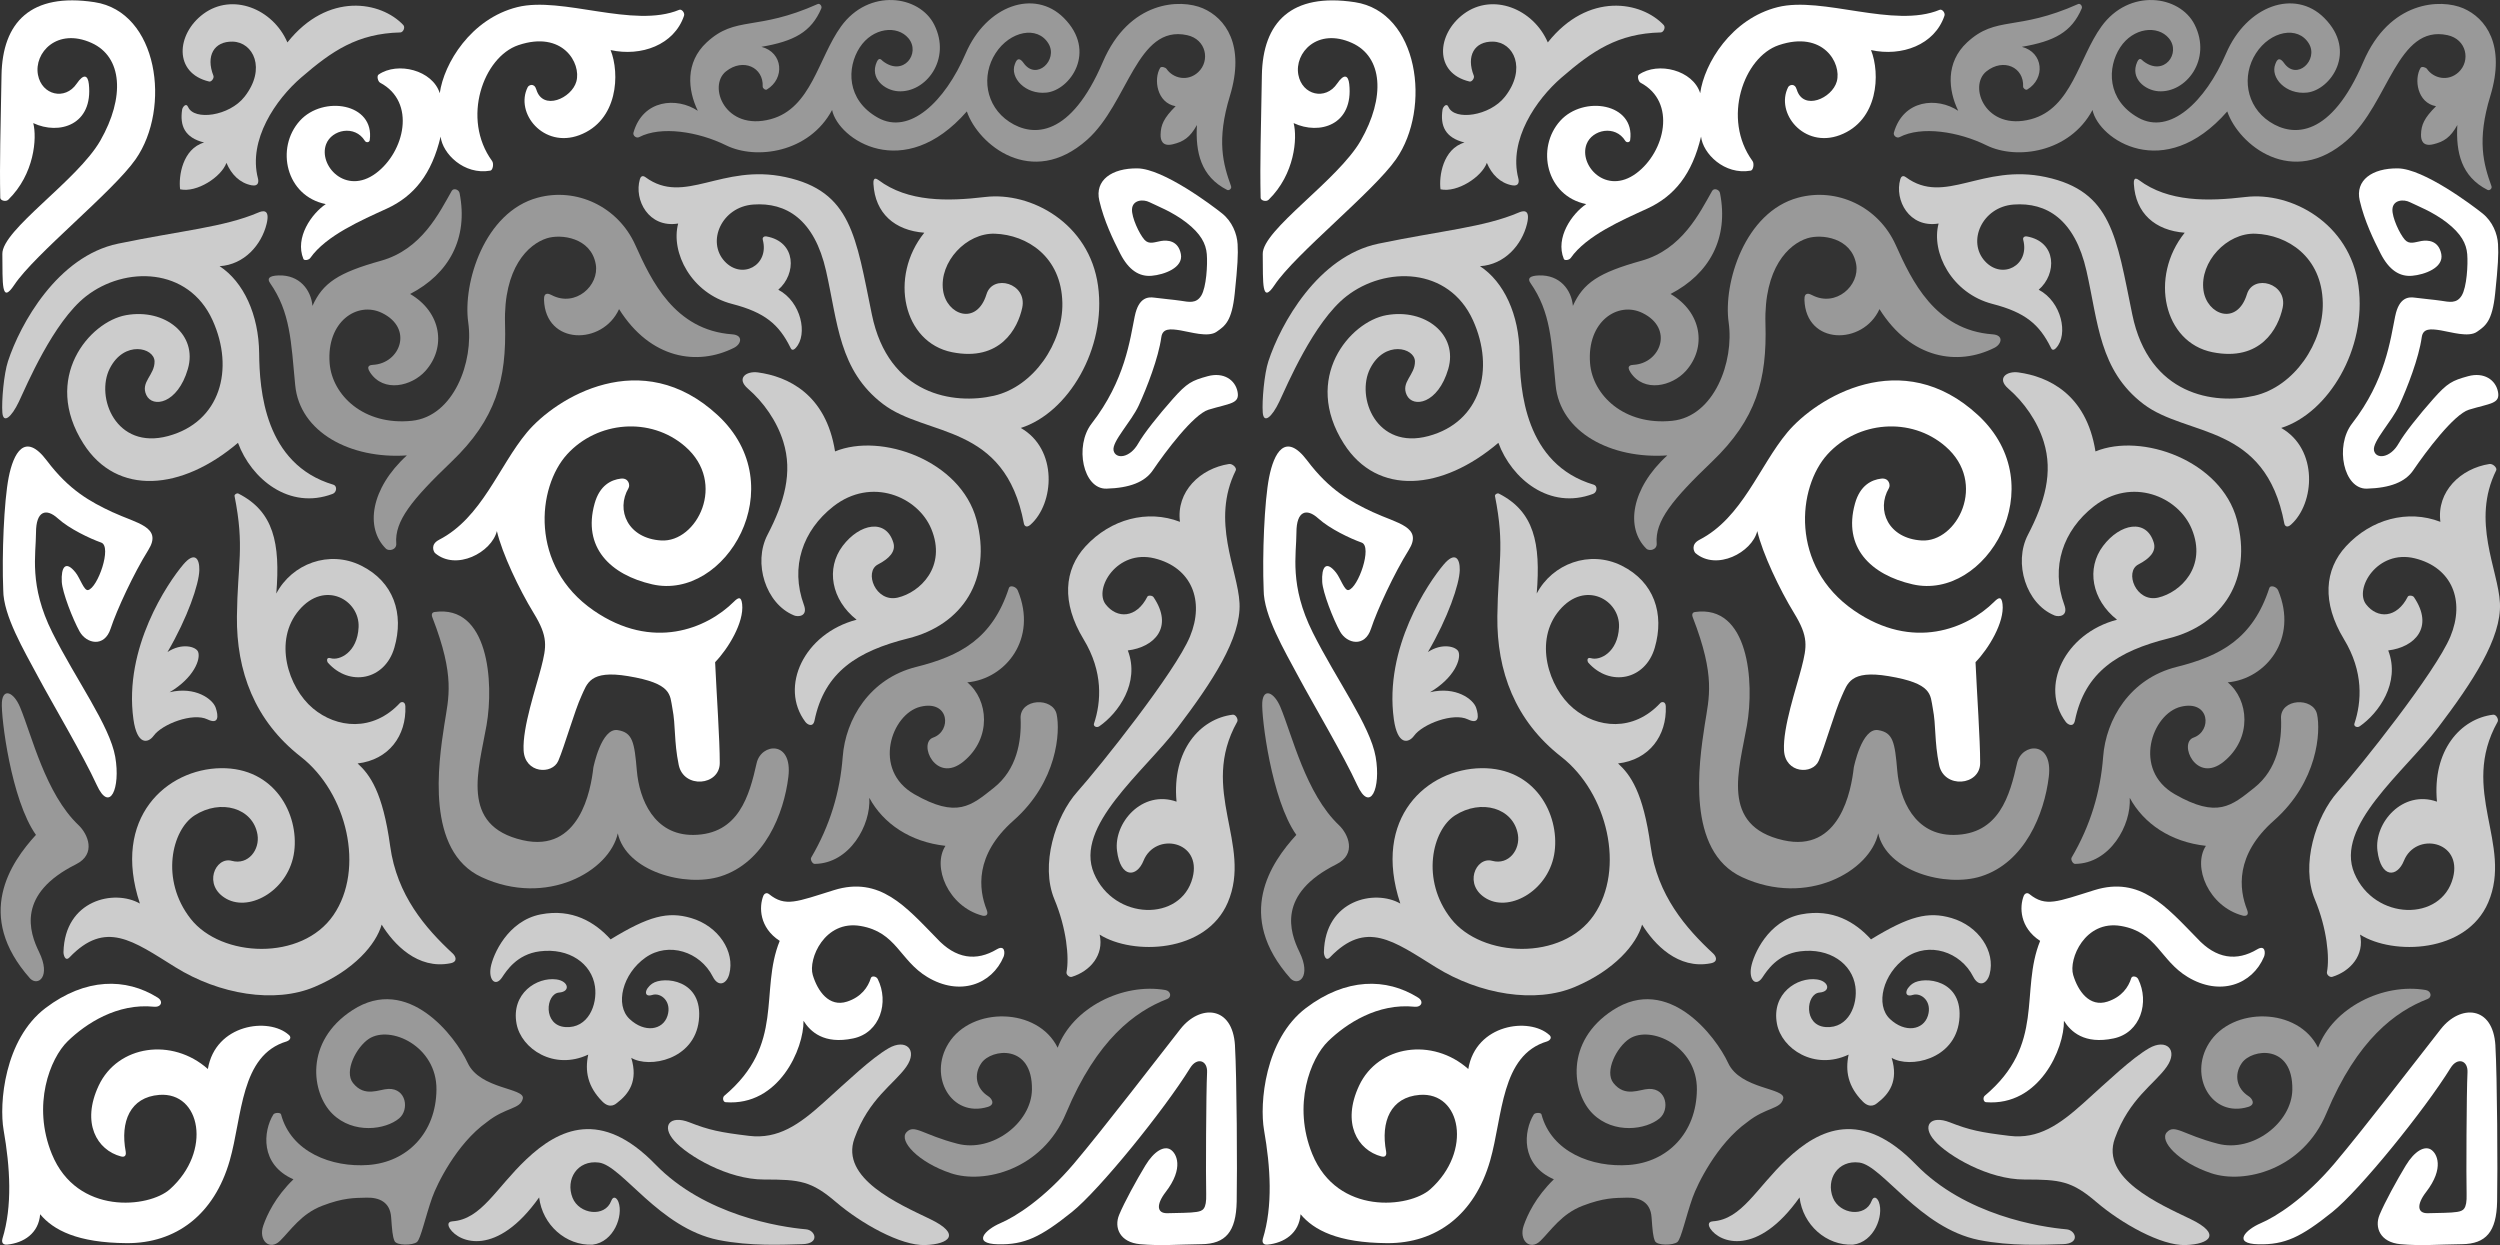 <?xml version="1.0" encoding="UTF-8"?> <svg xmlns="http://www.w3.org/2000/svg" id="Layer_2" viewBox="0 0 840.79 418.74"><rect x="0" y="0" width="840.79" height="418.74" fill="#333333" stroke="none"/> <defs> <style>.cls-1,.cls-2,.cls-3{fill:#fff;}.cls-2{opacity:.5;}.cls-3{opacity:.75;}</style> </defs> <g id="_图层_1"> <path class="cls-1" d="m147.66,181.54c14.4-7.39,20.1-24.8,29.57-36.13,9.71-11.61,38.54-29.56,64.19-5.73,25.66,23.83,2.57,62.46-22.04,56.85-14.17-3.23-23.52-12.47-19.4-27.2,1.72-6.16,5.62-7.98,8.81-8.36,2.65-.32,3.18,2.19,2.6,3.18-4.37,7.43-.2,16.97,11,17.62,11.94.7,22.22-19.3,8.03-31.62-11.68-10.14-29.52-8.48-39.66,2.61-10.14,11.08-12.76,37.6,8.86,52.54,19.86,13.72,38.12,6.1,47.2-2.94,1.61-1.61,2.49-1.72,2.78.83.69,6.13-4.7,14.98-9.09,19.51.45,10.12,1.58,26.24,1.56,33.92-.02,7.68-12.17,8.74-13.81.61-1.65-8.13-.95-12.97-2.13-19.07-.87-4.51,0-8.3-14.89-10.77-12.95-2.15-13.77,2.54-15.71,6.72-2.21,4.73-5.71,17.01-7.77,21.78-2.04,4.72-11.25,4.26-11.66-3.52-.42-7.78,4.14-20.95,5.91-27.88,1.82-7.13,2.37-10.31-2.53-18.31-4.9-8.01-10.6-20.04-12.37-27.58-1.76,7.17-13.68,13.5-20.81,7.4-.41-.4-1.73-2.86,1.37-4.46Z"></path> <path class="cls-3" d="m266.95,206.93c-9.38-3.87-13.78-17.56-8.82-27.08,5.65-10.85,8.53-20.91,5.31-31.28-2.18-7.03-6.7-13.37-11.92-17.88-3.98-3.45-.59-5.98,3.4-5.44,9.86,1.35,22.86,7.15,25.92,26.57,15.5-6.37,42.21,3.02,47.56,22.96,5.35,19.94-4.68,35.35-22.89,39.9-17.15,4.28-28.22,11.31-31.57,27.63-.51,2.48-2.41,1.38-3.09.47-8.82-11.76-.44-29.74,17.24-34.36-8.52-6.71-10.41-17.26-4.68-24.83,5.73-7.57,14.58-9.25,17.04-1.09.88,2.92-1.27,5.31-5.18,7.33-4.77,2.46-.81,12.89,6.66,11.15,7.47-1.74,16.55-10.41,11.27-23.12-4.5-10.86-20.15-17.58-32.97-7.52-10.21,8.01-14.58,20.29-9.85,33.14,1.38,3.76-1.83,4.13-3.43,3.47Z"></path> <path class="cls-2" d="m246.86,116.97c-12.24,6.16-28.08,3.85-38.66-13.01-5.54,12.23-24.76,12.19-25.24-3.14-.09-2.87,1.81-1.96,2.59-1.56,8.01,4.17,16.09-3.24,14.81-10.41-1.6-8.99-11.69-10.21-16.42-8.72-6.3,1.98-14.63,9.94-14.09,28.73.55,18.79-3.02,32.09-18.01,46.43-13.37,12.79-19.17,19.96-18.57,27.5.17,2.11-2.46,2.73-3.5,1.71-7.03-6.94-5.15-20.18,7.07-31.34-18.86,1.29-36.06-7.72-37.56-23.66-1.39-14.71-1.61-24.49-8.47-34.33-1.02-1.47-.38-2.43,2.88-2.54,7.01-.23,10.9,4.82,11.4,10.25,3.48-7.75,8.67-11.17,23.03-15.18,13.71-3.82,19.62-16.16,23.8-23.49.62-1.09,2.41-.47,2.64.72,3.01,15.22-3.56,27.17-16.63,33.94,10.54,6.15,12.27,17.98,5.1,25.93-4.52,5.02-14.02,7.43-18.6.39-1.5-2.3.28-2.45,1.04-2.49,9.1-.5,13.67-12.26,3-17.45-8.25-4.02-18.71,2.83-17.61,16.9.84,10.7,11.42,21.06,27.66,19.37,14.11-1.47,20.84-19.9,18.96-33.08-1.89-13.18,5.4-37.12,23.36-41.96,12.95-3.5,26.98,2.89,32.84,15.95,5.33,11.87,13.18,28.63,32.59,30.01,3.75.27,3.1,3.27.59,4.53Z"></path> <path class="cls-3" d="m267.65,116.97c4.09-4.43,1.85-15.45-5.9-19.53,6.13-5.28,6.17-16.15-4.05-17.94-.47-.08-1.42.17-1.16,1.16,2.26,8.6-7.05,13.52-12.85,7.21-6.1-6.62-.99-18.3,9.64-19.08,11.04-.81,20.55,4.93,24.49,22.33,3.94,17.4,4.32,33.44,19.13,44.75,14.66,11.19,41.06,6.2,47.41,40.24.1.56.76,1.64,2.22.35,8.07-7.18,9.23-25.42-3.28-32.53,15.93-5.04,28.88-26.69,25.99-47.78-2.88-21.1-22.59-31.72-37.93-29.9-12.68,1.5-25.99,1.75-35.94-5.71-1.72-1.29-1.71.53-1.67,1.31.56,9.91,7.15,15.65,17.1,16.42-11.98,14.92-7.04,36.91,9.33,40.18,16.25,3.25,22.14-8.04,23.61-14.94,1.76-8.27-9.89-11.47-12.01-4.56-3.29,10.71-13.46,7.03-14.62-1.32-1.32-9.53,7.85-19.38,17.48-19.03,10.7.39,22.35,7.65,22.65,23.31.25,13.32-9.54,28.1-23.02,31.19-13.4,3.07-35.46-.08-41.05-27.34-5.39-26.24-6.87-41.43-29.08-46.21-21.53-4.63-33.92,9.71-47.07.04-1.22-.89-1.71.12-1.88.73-2,6.91,2.95,16.47,12.89,14.86-2.6,9.74,4.43,23.51,18.14,27.04,11.04,2.85,15.77,6.9,19.63,14.73.18.37.62,1.32,1.81.03Z"></path> <path class="cls-1" d="m381.65,106.27c-1.62,7.89-3.23,21.63-14.52,36.18-5.87,7.58-2.84,22.11,4.98,21.89,7.82-.22,12.91-2.21,15.61-6.18,4.23-6.23,13.66-18.82,18.72-20.37,7.15-2.18,10.55-1.95,9.78-5.99-.77-4.05-4.71-6.74-10.05-5.28-5.34,1.46-6.96,2.26-11.75,7.67-4.79,5.41-9.68,11.53-11.59,14.91-2.87,5.1-7.7,5.39-8.32,2.4s5.95-9.65,8.49-15.18c2.72-5.94,6.6-15.9,7.57-22.9.42-3.04,2.96-2.87,6.38-2.32,3.42.55,9.39,2.47,12.21.48,2.82-1.98,5.12-3.45,6.1-12.86.98-9.41,1.17-13.1.97-16.61-.2-3.51-1.84-7.63-5.23-10.34-3.39-2.72-19.79-15.03-28.44-15.14-8.66-.11-14.44,3.98-12.84,10.84,1.6,6.87,4.64,13.14,7.02,17.8,2.86,5.6,6.44,7.85,10.59,7.48,4.16-.36,10.7-2.69,9.82-7.3-.89-4.61-4.54-4.75-6.68-4.4-2.14.36-4.03,1.3-5.57-.42-1.79-2.01-4.31-7.51-4.19-10.21.14-3.18,3.71-3.53,5.92-2.4,2.21,1.12,7.64,3.15,12.39,6.84,4.82,3.75,6.56,7.07,6.85,10.62.29,3.56-.15,11.13-1.86,13.93-1.71,2.8-4.21,2.14-6.89,1.74-2.5-.38-6.21-.67-8.93-1.05-2.07-.29-5.24-.1-6.53,6.18Z"></path> <path class="cls-2" d="m414.04,62.67c-2.71-7.51-4.96-15.47-.41-30.39,5.23-17.12-1.51-26.22-9.07-29.48-7.56-3.26-24.8-2.68-33.67,18.08-10.75,25.15-23.37,25.41-31.44,20.09-8.07-5.32-9.47-15.54-4.64-23.04,4.83-7.5,14.12-9.42,17.82-3.25,3.28,5.48-4.05,12.59-8.36,6.54-1.92-2.7-2.66-.4-2.95.36-1.77,4.51,3.53,10.33,10.67,9.56,7.94-.86,17.06-13.84,5.79-25.11-9.86-9.86-26.05-4.25-33.02,11.97-6.97,16.22-18.9,27.55-29.53,21.58-10.63-5.97-10.46-16.91-6.09-23.62,4.37-6.71,12.63-7.59,16.39-3.09,4.19,5-1.65,13.07-8.61,7.69-.45-.35-1.21-1.56-2.04.27-2.47,5.52,2.61,9.54,7.13,9.86,9.32.65,18.06-10.73,12.18-22.4-5.01-9.95-22-12.3-31.33.6-7.68,10.63-9.97,27.5-23.64,31.19-15.36,4.15-21.29-11.11-15.05-16.08,5.74-4.57,12.66-1.38,12.34,5.12-.03.57.88,1.29,1.39.99,6.12-3.68,5.51-12.46-1.82-14.36,10.9-1.88,16.72-4.9,20.14-12.9.33-.78-.51-1.8-1.2-1.49-20.77,9.27-27.49,3.77-37.34,12.89-7.29,6.76-6.38,16-2.99,23.02-7.07-4.7-18.47-3.83-21.64,7.33-.29,1.01.96,2.01,1.9,1.52,7.35-3.84,19.85-1.88,29.26,2.76,10.08,4.97,27.96,2.49,35.64-11.89,2.03,9.88,24.09,24.77,45.32.48,3.76,11.1,21.83,26.09,40.45,9.54,13.82-12.29,16.7-38.86,33.62-35.19,6.49,1.41,7.81,8.64,3.74,12.45-3.53,3.29-8.46,2.1-10.65-1.1-.35-.51-1.78-.96-2.15-.34-2.25,3.76-1.14,11.77,5.21,12.89-4.04,4.01-4.98,6.32-5.06,9.52-.05,2.03.67,4.09,4.07,3.29,3.57-.85,5.82-2.26,8.15-6.49-.54,9.18,1.35,17.38,10.16,21.83.66.33,1.59-.47,1.33-1.18Z"></path> <path class="cls-1" d="m230.04,5.33c-3.33,9.8-14.41,13.78-24.69,11.51,3.16,7.87,2.55,23.72-10.49,28.61-12.09,4.53-21.77-7.44-17.38-16.14.35-.69,2.18-1.57,2.9.81,2.18,7.24,11.87,2.98,13.46-2.71,1.72-6.18-4.62-17.25-19.5-12.23-11.81,3.99-19.21,24.74-8.84,38.97.63.86.28,3.09-.6,3.24-8.89,1.55-16.09-5.76-16.71-11.45-2.98,12.58-8.9,20-18.12,24.23-8.42,3.86-20.42,9.04-25.71,16.59-.5.72-2.06.97-2.32.33-2.96-7.19,2.79-15.27,7.53-18.45-13.43-2.68-17.01-18.88-8.71-28.04,7.78-8.59,25.21-5.93,23.49,6.53-.11.83-1.22.92-1.64.24-3.36-5.47-11.15-3.79-13.02,1.1-2.72,7.13,6.56,17.37,16.75,9.79,9.61-7.15,13.63-23.96,1.4-30.44-.74-.39-1.21-2.26-.52-2.74,6.43-4.43,18.17-1.48,20.58,6.27,1.37-9.99,10.45-25.06,26.1-28.96,15.05-3.74,39.09,7.31,54.44.91.82-.34,1.95,1.01,1.61,2.01Z"></path> <path class="cls-3" d="m413.33,156.05c-9.66,1.5-17.81,9.24-16.49,19.45-10.96-4.24-23.28-.92-31.71,8.18-7.31,7.89-8.18,19-.73,31.27,6.69,11.02,5.96,21.1,3.52,28.44-.28.83.87,1.51,1.81.86,6.26-4.32,13.76-14.58,9.57-25.5,8.97-1.1,15.47-7.82,8.65-17.92-.4-.59-1.81-.69-2.06-.18-3.7,7.34-10.21,7.53-14.03,2.61-4.09-5.26,3.8-18.56,16.37-15.49,12.57,3.07,16.95,14.32,11.98,26.3-4.97,11.98-30.4,43.84-37.85,52.17-7.45,8.33-12.57,24.7-7.74,36.24,4.07,9.74,5.02,19.58,4.07,24.44-.18.9.97,1.86,1.78,1.61,6.17-1.89,10.9-7.36,9.35-14.21,11.11,7.01,35.8,6.28,43.11-10.81,8.36-19.56-9.76-37.7,3.15-60.75.47-.84-.49-2.52-1.48-2.4-10.95,1.32-20.52,11.97-18.91,29.25-11.54-4.09-21.19,7.16-20.02,16.51,1.17,9.35,6.63,9.02,8.91,3.36,3.95-9.79,19.73-6.72,16.51,5.7-3.86,14.93-26.45,14.47-33.17-1.46-6.72-15.93,16.81-34.05,28.2-49.1,11.4-15.05,21.34-29.96,20.75-41.79-.56-11.27-9.73-27.58-1.26-44.64.42-.85-1.12-2.32-2.27-2.14Z"></path> <path class="cls-3" d="m135.65,8.43c-7.48-7.98-25.39-11.29-38.99,5.84-4.87-11.34-18.55-16.8-28.27-9.59-9.11,6.76-10.1,19.89,1.94,22.74.8.19,1.75-1.17,1.45-1.94-2.64-6.69.2-11.61,6.44-11.48,6.95.14,11.45,9.07,4.01,18.55-5.13,6.53-16.92,8.09-18.96,3.45-.7-1.6-1.9.09-2.01.83-.84,5.5.88,9.48,7.38,11.1-7.26,2.12-8.65,11.4-8.06,15.74,5.64,1.21,13.87-4.16,15.58-8.9,1.63,3.88,4.47,6.79,8.46,7.55,2.48.47,2.38-1.38,2.13-2.32-3.36-12.98,6.03-26.57,14.48-33.87,10.41-9,18.97-14.87,33.42-15.22.93-.02,1.73-1.69.99-2.48Z"></path> <path class="cls-1" d="m2.78,67.17c8.8-8.59,9.7-20.77,8.4-25.77,8.71,4.1,20.22.65,18.7-13.16-.32-2.86-1.66-3.68-4.1-.09-3.88,5.7-11.72,3.87-13.01-2.98-1.4-7.44,6.43-15.96,18.02-10.73,10.4,4.69,11.29,18.27,2.96,32.84C26.08,60.7.59,77.32.79,85.44c.13,9.89-.42,17.05,4.02,10.37,6.88-10.35,33.2-31.33,40.83-42.28C57.62,36.33,53.22,3.99,31.8.73,10.38-2.53.8,7.45.51,25.34.2,44.49-.17,54.09.09,66.51c.02.95,1.88,1.45,2.69.66Z"></path> <path class="cls-3" d="m2.7,121.46c4.06-12.38,16.6-35.29,37.04-39.52,21.47-4.45,35.51-5.5,47.17-10.47,1.11-.47,4.08-1.56,2.75,3.85-1.72,7.01-7.47,13.69-15.81,14.2,8.06,5.25,13.19,16.34,13.31,29.3.11,12.27,1.79,37.32,24.98,44.2,1.29.38,1.17,2.54-.26,3.08-14.59,5.52-27.38-5.05-31.84-17.17-18.91,16.11-40.69,17.98-51.95.32-14.13-22.15,2.04-41.07,14.31-43.26,13.09-2.33,24.16,6.55,20.78,18.11-3.43,11.75-11.87,13.2-13.96,8.77-2.08-4.43,2.85-6.71,2.76-11.34-.1-4.62-10.21-7.18-15.07,2.41-4.86,9.59,2.03,27.45,19.63,22.71,17.6-4.74,22.39-22.53,14.96-38.93-8.13-17.96-29.53-18.29-42.59-8.06-11.01,8.62-20.07,30.18-22.56,35.44-2.49,5.26-5.28,7.54-5.56,3.6-.28-3.95.5-12.97,1.91-17.25Z"></path> <path class="cls-2" d="m343.24,241.62c-.28-6.77,10.86-7.24,12.12-1.42,1.26,5.82.31,22.67-14.48,35.74-13.2,11.66-11.76,23.2-9.03,30.08.81,2.04-.72,2.12-1.46,1.92-11.54-3.05-16.99-16.52-12.41-23.47-11.82-1.3-20.92-7.45-25.62-16.16.59,9.16-6.6,22.13-18.37,22.23-.77,0-1.56-1.45-1.17-2.12,6.31-10.74,9.71-22.04,10.6-33.89.94-12.59,8.97-26.29,24.72-30.23,14.85-3.71,25.64-9.53,31.18-26.57.33-1.02,2.4-.5,2.96.83,6.78,16.22-4.02,29.77-16.97,30.93,7.08,5.82,8.34,18.73-1.26,26.61-9.38,7.69-15.38-6.23-10.23-8.03,6.3-2.2,5.51-12.75-4.25-10.39-9.76,2.36-16.37,21.25-2.05,29.44,14.33,8.19,19.05,3.94,26.76-2.2,7.71-6.14,9.29-15.59,8.97-23.3Z"></path> <path class="cls-1" d="m37.9,172.27c8.06,3.77,16.87,4.89,11.98,12.71-4.89,7.83-10.61,20.12-12.69,26.48-2.08,6.36-8.1,5.07-10.42.92-2.32-4.16-5.8-13.15-5.99-16.68-.27-4.96,1.26-7.4,4.65-3.13,1.52,1.91,2.82,6.17,4.18,5.88,3.26-.7,8.13-14.65,4.43-15.97-3.78-1.34-10.68-4.59-14.59-8.13-3.91-3.55-7.34-2.57-7.34,4.77s-2.45,17.73,5.5,33.62c7.95,15.89,19.32,31.3,21.15,41.82,1.83,10.51-1.83,19.07-6.24,9.41-4.4-9.66-14.92-27.39-19.69-36.31-4.77-8.93-11.74-20.66-11.74-29.22-.49-11.86.24-29.83,1.83-37.9,1.59-8.07,5.38-15.53,12.84-5.62,7.46,9.9,14.55,13.82,22.13,17.36Z"></path> <path class="cls-3" d="m67.04,191.76c-.11,4.72-3.98,16.05-10.71,27.53,4.81-3.19,9.62-1.85,10.3-.06.92,2.39-1.34,8.69-9.59,13.58,8.71-2.08,14.53,2.35,15.5,5.2.97,2.85,1.08,5.79-2.79,3.92-4.88-2.36-15.22,1.57-18.07,5.51-1.84,2.55-5.58,3.34-6.81-5.57-3.32-24.04,11.6-45.91,16.75-51.99,3.83-4.52,5.51-2.09,5.42,1.88Z"></path> <path class="cls-3" d="m78.88,166.82c3.42,17.18,1,22.71.8,40.51-.2,18.34,5.94,35.05,21.48,47.17,15.59,12.15,21.62,37.75,10.98,53.27-10.64,15.52-37.72,14.35-48.02,1.23-10.3-13.12-6.32-29.86,1.31-34.76,8.82-5.67,19.65-2.51,21.16,6.41.86,5.1-3.09,10.38-8.64,8.86-5.55-1.52-9.89,8.29-1.78,12.79,8.12,4.49,21.16-3.22,22.78-15.94,1.6-12.5-6.54-28.25-24.66-28.01-18.12.24-36.86,16.55-27.24,45.53-8.6-4.91-25.28-1.26-25.7,16.32-.02.85.54,3.33,2.04,1.77,12.12-12.64,21.26-5.59,35.56,3.3,14.8,9.21,33.46,12.3,46.83,6.64,13.36-5.66,20.69-14.32,22.58-20.95,4.03,6.56,12.09,15.21,23.15,13,2.61-.52,1.69-2.41.78-3.26-9.16-8.48-18.82-19.59-21.07-36.14-2.48-18.2-6.85-24.08-10.95-27.8,10.53-1.24,16.43-9.34,16.06-19.22-.07-1.76-1.42-1.55-1.82-1.12-9.12,9.81-21.33,8.5-29.29,1.8-8.35-7.03-13.34-22.78-4.65-33.01,8.69-10.23,20.46-3.39,20.03,5.73-.4,8.55-6.5,11.3-9.37,10.43-1.66-.5-1.28,1.12-.95,1.5,7.24,8.17,19.16,5.9,22.34-5.02,3.34-11.43-.22-22.2-11.16-27.63-10.75-5.33-23.27-.64-28.54,9.4,1.39-17.01-.9-27.59-12.72-33.61-.53-.27-1.43.3-1.33.83Z"></path> <path class="cls-2" d="m26.41,277.51c-11.13-10.58-15.68-30.13-19.66-39.67-2.16-5.17-5.79-6.54-6.12-1.6-.32,4.94,3.1,32.78,11.46,44.54-8.48,9.26-20.84,27.09-1.94,48.33,2.65,2.64,7.07-.6,2.99-8.94-3.28-6.69-7.6-19.49,12.41-29.49,6.98-3.49,3.96-10.23.87-13.17Z"></path> <path class="cls-1" d="m97.14,348.06c-6.72-6.06-24.7-3.68-27.23,11.47-11.97-10.66-30.31-8.07-36.72,5.58-5.91,12.58-.59,21.7,7.53,23.83,1.63.43,1.7-.89,1.56-1.62-1.9-10.12,1.5-18.33,11.27-19.09,13.95-1.08,17.84,18.97,3.6,31.72-7.03,6.29-31.26,8.9-39.71-11.83-6.73-16.51-.61-32.16,5.32-37.93,6.07-5.91,16.64-12.88,29.06-11.61,2.32.24,3.28-1.77,1.17-3.09-10.65-6.66-24.21-6.68-37.67,3.52-13.88,10.52-15.66,32.2-14.1,41.08,2.17,12.4,3.01,25.49-.41,36.54-.2.66-.28,2.13,1.59,1.95,5.54-.54,10.61-3.76,11.1-10.21,4.45,5.33,12.53,9.61,29.11,9.72,16.58.11,29.45-9.62,34.65-27.76,4.28-14.93,3.54-35.49,19.2-40.1.49-.14,1.94-1.06.69-2.19Z"></path> <path class="cls-2" d="m145.42,207.65c7.74,20,5.44,26.89,4.01,36.13-2.01,13.03-6.34,42.49,12.57,51.23,21.86,10.11,43.03-2.05,45.77-14.75,2.86,12.76,22.65,18.23,34.56,14.48,14.75-4.65,21.31-21.04,22.81-33.47,1.5-12.43-9.15-11.34-10.66-4.65-2.45,10.89-6.01,24.04-21.31,24.18-13.23.12-18.17-12.02-18.99-21.59-.82-9.56-1.37-12.84-6.42-13.66-5.53-.9-8.2,12.57-8.2,12.57-.85,7.69-4.65,28.83-23.77,24.45-21.32-4.87-14.75-23.77-12.16-38.66,2.53-14.54.64-40.67-17.5-38.08-.44.06-1.26.42-.72,1.82Z"></path> <path class="cls-1" d="m337.53,321.76c-3.95,9.38-14.8,13.38-25.67,6.82-9.33-5.63-10.34-15.09-22.44-17.16-12.1-2.07-17.7,11.11-16.07,16.5,1.62,5.39,5.46,10.91,11.53,8.94,4.76-1.55,7.04-4.82,8-7.92.27-.85,1.83-.65,2.32.33,3.86,7.77.83,18.06-8.26,19.97-9.87,2.07-14.42-2.29-16.71-5.93.15,9.27-8.22,28.78-26.21,27.38-.87-.07-1.14-1.56-.42-2.17,20.58-17.31,11.71-35.06,18.63-52.08-6.9-4.49-7.01-11.42-5.49-15.22.18-.45.95-1.28,1.9-.51,5.49,4.42,9.27,2.57,21.83-1.34,15.48-4.81,24.21,5.64,34.45,16.08,6.53,7.16,13.48,7.89,20.31,3.83,2.79-1.66,2.79,1.31,2.3,2.47Z"></path> <path class="cls-2" d="m391.97,332.97c-14.43-2.51-31.27,6-36.26,19.4-6.65-13.62-28.91-13.94-36.68-1.52-6.96,11.13.88,25.15,13.18,21.42,2.68-.81,1.28-2.89.14-3.6-4.02-2.53-5.02-7.24-2.27-11.17,3.37-4.83,17.22-6.49,16.98,8.97-.17,11.08-13.3,21.23-25.07,18.18-11.77-3.04-14.5-6.73-17.14-3.84-2.64,2.88,3.92,10.09,14.98,13.78,11.05,3.68,30.72-1.11,38.69-20.18,10.37-24.85,23.28-34.27,34-38.42,1.62-.63,1.24-2.69-.55-3.01Z"></path> <path class="cls-1" d="m415.34,351.66c.62,10.46.79,42.29.58,52.46-.21,10.17-3.74,14.22-11.83,14.32-8.09.1-13.8.62-20.65,0-6.85-.62-8.82-5.6-7.06-9.86,1.76-4.25,5.81-11.62,8.82-16.6,3.01-4.98,6.33-6.64,8.41-5.4,2.08,1.25,4.69,6.19-1.59,14.34-3.27,4.25-2.93,7.2.6,7.1,3.53-.1,7.76-.08,9.82-.43,2.06-.35,3.37-.8,3.22-6.04-.15-5.23-.04-34.33.3-40.88.21-4.12-3.41-5.19-5.67-1.53-8.73,14.14-30.56,41.09-39.81,48.5-10.52,8.42-15.91,11.03-24.83,10.83-8.92-.2-4.28-4.93.78-7.09,5.06-2.16,14.68-8.18,24.7-19.98,9.44-11.12,29.08-36.67,35.86-45.32,6.48-8.26,17.55-8.03,18.36,5.57Z"></path> <path class="cls-3" d="m205.35,315.93c12.82-7.83,19.22-9.49,27.09-7.18,9.19,2.69,14.83,11.3,12.82,18.87-.92,3.44-3.72,4.43-5.53.85-4.27-8.45-14.93-11.85-22.64-6.42-7.71,5.43-10.38,15.92-5.35,20.66,5.03,4.74,11.19,3.78,12.74-1.06,1.55-4.84-2.24-7.95-5.12-7.03-2.88.92-2.76-1.9.03-3.84,3.62-2.52,17.27-1.52,15.63,12.5-1.54,13.15-16.67,16.09-22.72,12.49,2.38,7.84-.85,12.16-4.8,15.17-.31.24-2.29,2.17-4.91-.47-5.01-5.05-5.93-10.32-4.76-15.79-11.52,5.41-22.54-1.94-24.11-10.38-1.89-10.19,6.84-15.79,13.43-14.9,4.07.55,4.81,4.1.91,4.41-4.58.36-5.56,11.1,2.1,11.61,7.66.51,10.8-7.51,9.94-13.63-1.08-7.7-8.66-13.11-18.6-11.84-7.7.99-11.17,6.57-12.66,8.78-2.19,3.26-4.55.9-3.82-3.35.73-4.24,5.69-15.7,16.84-17.86,10.6-2.05,18.24,2.61,23.49,8.4Z"></path> <path class="cls-3" d="m304.79,358.79c4.03-5.73-.15-9.62-5.97-6.23-5.82,3.38-13.62,10.87-21.86,18.28-8.23,7.42-15.29,12.34-25.03,11.17-9.74-1.17-13.44-1.95-20.05-4.54-6.6-2.59-9.6,1.19-5.08,6.23,4.52,5.04,18.04,13.01,30.13,12.99,12.09-.01,15.91.47,24.26,7.61,8.35,7.14,21.79,14.73,29.98,14.43,8.19-.3,12.16-3.67,1.66-8.73-10.5-5.06-30.31-13.65-25.47-27.12,4.84-13.47,13.33-18.25,17.43-24.09Z"></path> <path class="cls-3" d="m269.89,418.43c5.98-.16,4.33-4.72,1.21-4.99-8.79-.76-34.04-4.7-50.66-21.81-18.26-18.81-32.45-12.12-43.42-1.74-10.3,9.75-15.11,20.19-24.87,20.86-2.04.14-1.25,1.84-.87,2.42,3.18,4.88,15.83,9.58,30.04-10.46,1.12,9.25,9,16.27,17.98,15.89,7.18-.89,10.38-9.76,8.71-14.31-.55-1.51-1.76-2.24-2.44-.42-2.11,5.67-10.79,4.56-13.02-1.05-2.44-6.14,1.6-12.78,8.88-11.83,7.78,1.02,20.27,22.01,40.17,26.03,10.82,2.18,21.8,1.58,28.28,1.41Z"></path> <path class="cls-2" d="m145.4,402.63c1.43-4.04,8.01-17.89,18.34-25.26,6.36-5.07,11.26-4.25,12.09-7.89.84-3.64-14.42-3.07-18.54-12-4.12-8.93-20.1-29.86-38.74-17.76-16.33,10.59-13.77,28-6.73,34.9,7.04,6.9,17.91,5.32,22.44,1.49,3.42-2.9,2.43-10.09-3.62-9.89-3.13.1-7.98,2.98-11.92-1.98-3.11-3.91,1.14-12.12,5.36-14.88,7.21-4.7,22.85,2.5,22.71,17.09-.14,14.59-9.87,24.38-22.86,25.35-12.39.92-26.06-4.34-29.42-17.04-.16-.62-2.14-.64-2.59.08-3.4,5.51-4.57,16.83,6.77,21.78-6.19,6.01-8.93,12.08-10.14,15.55-1.74,4.96,2.1,8.61,5.64,5.13,3.54-3.48,7.09-9.07,14.18-11.78,7.09-2.71,10.71-2.63,14.94-2.73,4.23-.1,7.86,1.49,8.23,6.54.33,4.44.46,6.45,1.14,8.04.68,1.59,6.15,1.51,7.56.33,1.26-1.06,2.82-8.49,5.15-15.07Z"></path> <path class="cls-1" d="m571.55,181.54c14.4-7.39,20.1-24.8,29.57-36.13,9.71-11.61,38.54-29.56,64.19-5.73,25.66,23.83,2.57,62.46-22.04,56.85-14.17-3.23-23.52-12.47-19.4-27.2,1.72-6.16,5.62-7.98,8.81-8.36,2.65-.32,3.18,2.19,2.6,3.18-4.37,7.43-.2,16.97,11,17.62,11.94.7,22.22-19.3,8.03-31.62-11.68-10.14-29.52-8.48-39.66,2.61-10.14,11.08-12.76,37.6,8.86,52.54,19.86,13.72,38.12,6.1,47.2-2.94,1.61-1.61,2.49-1.72,2.78.83.69,6.13-4.7,14.98-9.09,19.51.45,10.12,1.58,26.24,1.56,33.92-.02,7.68-12.17,8.74-13.81.61-1.65-8.13-.95-12.97-2.13-19.07-.87-4.51,0-8.3-14.89-10.77-12.95-2.15-13.77,2.54-15.71,6.72-2.21,4.73-5.71,17.01-7.77,21.78-2.04,4.72-11.25,4.26-11.66-3.52-.42-7.78,4.14-20.95,5.91-27.88,1.82-7.13,2.37-10.31-2.53-18.31-4.9-8.01-10.6-20.04-12.37-27.58-1.76,7.17-13.68,13.5-20.81,7.4-.41-.4-1.73-2.86,1.37-4.46Z"></path> <path class="cls-3" d="m690.85,206.93c-9.38-3.87-13.78-17.56-8.82-27.08,5.65-10.85,8.53-20.91,5.31-31.28-2.18-7.03-6.7-13.37-11.92-17.88-3.98-3.45-.59-5.98,3.4-5.44,9.86,1.35,22.86,7.15,25.92,26.57,15.5-6.37,42.21,3.02,47.56,22.96,5.35,19.94-4.68,35.35-22.89,39.9-17.15,4.28-28.22,11.31-31.57,27.63-.51,2.48-2.41,1.38-3.09.47-8.82-11.76-.44-29.74,17.24-34.36-8.52-6.71-10.41-17.26-4.68-24.83,5.73-7.57,14.58-9.25,17.04-1.09.88,2.92-1.27,5.31-5.18,7.33-4.77,2.46-.81,12.89,6.66,11.15,7.47-1.74,16.55-10.41,11.27-23.12-4.5-10.86-20.15-17.58-32.97-7.52-10.21,8.01-14.58,20.29-9.85,33.14,1.38,3.76-1.83,4.13-3.43,3.47Z"></path> <path class="cls-2" d="m670.76,116.97c-12.24,6.16-28.08,3.85-38.66-13.01-5.54,12.23-24.76,12.19-25.24-3.14-.09-2.87,1.81-1.96,2.59-1.56,8.01,4.17,16.09-3.24,14.81-10.41-1.6-8.99-11.69-10.21-16.42-8.72-6.3,1.98-14.63,9.94-14.09,28.73.55,18.79-3.02,32.09-18.01,46.43-13.37,12.79-19.17,19.96-18.57,27.5.17,2.11-2.46,2.73-3.5,1.71-7.03-6.94-5.15-20.18,7.07-31.34-18.86,1.29-36.06-7.72-37.56-23.66-1.39-14.71-1.61-24.49-8.47-34.33-1.02-1.47-.38-2.43,2.88-2.54,7.01-.23,10.9,4.82,11.4,10.25,3.48-7.75,8.67-11.17,23.03-15.18,13.71-3.82,19.62-16.16,23.8-23.49.62-1.09,2.41-.47,2.64.72,3.01,15.22-3.56,27.17-16.63,33.94,10.54,6.15,12.27,17.98,5.1,25.93-4.52,5.02-14.02,7.43-18.6.39-1.5-2.3.28-2.45,1.04-2.49,9.1-.5,13.67-12.26,3-17.45-8.25-4.02-18.71,2.83-17.61,16.9.84,10.7,11.42,21.06,27.66,19.37,14.11-1.47,20.84-19.9,18.96-33.08-1.89-13.18,5.4-37.12,23.36-41.96,12.95-3.5,26.98,2.89,32.84,15.95,5.33,11.87,13.18,28.63,32.59,30.01,3.75.27,3.1,3.27.59,4.53Z"></path> <path class="cls-3" d="m691.55,116.97c4.09-4.43,1.85-15.45-5.9-19.53,6.13-5.28,6.17-16.15-4.05-17.94-.47-.08-1.42.17-1.16,1.16,2.26,8.6-7.05,13.52-12.85,7.21-6.1-6.62-.99-18.3,9.64-19.08,11.04-.81,20.55,4.93,24.49,22.33,3.94,17.4,4.32,33.44,19.13,44.75,14.66,11.19,41.06,6.2,47.41,40.24.1.56.76,1.64,2.22.35,8.07-7.18,9.23-25.42-3.28-32.53,15.93-5.04,28.88-26.69,25.99-47.78-2.88-21.1-22.59-31.72-37.93-29.9-12.68,1.5-25.99,1.75-35.94-5.71-1.72-1.29-1.71.53-1.67,1.31.56,9.91,7.15,15.65,17.1,16.42-11.98,14.92-7.04,36.91,9.33,40.18,16.25,3.25,22.14-8.04,23.61-14.94,1.76-8.27-9.89-11.47-12.01-4.56-3.29,10.71-13.46,7.03-14.62-1.32-1.32-9.53,7.85-19.38,17.48-19.03,10.7.39,22.35,7.65,22.65,23.31.25,13.32-9.54,28.1-23.02,31.19-13.4,3.07-35.46-.08-41.05-27.34-5.39-26.24-6.87-41.43-29.08-46.21-21.53-4.63-33.92,9.71-47.07.04-1.22-.89-1.71.12-1.88.73-2,6.91,2.95,16.47,12.89,14.86-2.6,9.74,4.43,23.51,18.14,27.04,11.04,2.85,15.77,6.9,19.63,14.73.18.37.62,1.32,1.81.03Z"></path> <path class="cls-1" d="m805.55,106.27c-1.62,7.89-3.23,21.63-14.52,36.18-5.87,7.58-2.84,22.11,4.98,21.89,7.82-.22,12.91-2.21,15.61-6.18,4.23-6.23,13.66-18.82,18.72-20.37,7.15-2.18,10.55-1.95,9.78-5.99-.77-4.05-4.71-6.74-10.05-5.28-5.34,1.46-6.96,2.26-11.75,7.67-4.79,5.41-9.68,11.53-11.59,14.91-2.87,5.1-7.7,5.39-8.32,2.4s5.95-9.65,8.49-15.18c2.72-5.94,6.6-15.9,7.57-22.9.42-3.04,2.96-2.87,6.38-2.32,3.42.55,9.39,2.47,12.21.48,2.82-1.98,5.12-3.45,6.1-12.86.98-9.41,1.17-13.1.97-16.61-.2-3.51-1.84-7.63-5.23-10.34-3.39-2.72-19.79-15.03-28.44-15.14-8.66-.11-14.44,3.98-12.84,10.84,1.6,6.87,4.64,13.14,7.02,17.8,2.86,5.6,6.44,7.85,10.59,7.48,4.16-.36,10.7-2.69,9.82-7.3-.89-4.61-4.54-4.75-6.68-4.4-2.14.36-4.03,1.3-5.57-.42-1.79-2.01-4.31-7.51-4.19-10.21.14-3.18,3.71-3.53,5.92-2.4,2.21,1.12,7.64,3.15,12.39,6.84,4.82,3.75,6.56,7.07,6.85,10.62.29,3.56-.15,11.13-1.86,13.93-1.71,2.8-4.21,2.14-6.89,1.74-2.5-.38-6.21-.67-8.93-1.05-2.07-.29-5.24-.1-6.53,6.18Z"></path> <path class="cls-2" d="m837.94,62.67c-2.71-7.51-4.96-15.47-.41-30.39,5.23-17.12-1.51-26.22-9.07-29.48-7.56-3.26-24.8-2.68-33.67,18.08-10.75,25.15-23.37,25.41-31.44,20.09-8.07-5.32-9.47-15.54-4.64-23.04,4.83-7.5,14.12-9.42,17.82-3.25,3.28,5.48-4.05,12.59-8.36,6.54-1.92-2.7-2.66-.4-2.95.36-1.77,4.51,3.53,10.33,10.67,9.56,7.94-.86,17.06-13.84,5.79-25.11-9.86-9.86-26.05-4.25-33.02,11.97-6.97,16.22-18.9,27.55-29.53,21.58-10.63-5.97-10.46-16.91-6.09-23.62,4.37-6.71,12.63-7.59,16.39-3.09,4.19,5-1.65,13.07-8.61,7.69-.45-.35-1.21-1.56-2.04.27-2.47,5.52,2.61,9.54,7.13,9.86,9.32.65,18.06-10.73,12.18-22.4-5.01-9.95-22-12.3-31.33.6-7.68,10.63-9.97,27.5-23.64,31.19-15.36,4.15-21.29-11.11-15.05-16.08,5.74-4.57,12.66-1.38,12.34,5.12-.03.57.88,1.29,1.39.99,6.12-3.68,5.51-12.46-1.82-14.36,10.9-1.88,16.72-4.9,20.14-12.9.33-.78-.51-1.8-1.2-1.49-20.77,9.27-27.49,3.77-37.34,12.89-7.29,6.76-6.38,16-2.99,23.02-7.07-4.7-18.47-3.83-21.64,7.33-.29,1.01.96,2.01,1.9,1.52,7.35-3.84,19.85-1.88,29.26,2.76,10.08,4.97,27.96,2.49,35.64-11.89,2.03,9.88,24.09,24.77,45.32.48,3.76,11.1,21.83,26.09,40.45,9.54,13.82-12.29,16.7-38.86,33.62-35.19,6.49,1.41,7.81,8.64,3.74,12.45-3.53,3.29-8.46,2.1-10.65-1.1-.35-.51-1.78-.96-2.15-.34-2.25,3.76-1.14,11.77,5.21,12.89-4.04,4.01-4.98,6.32-5.06,9.52-.05,2.03.67,4.09,4.07,3.29,3.57-.85,5.82-2.26,8.15-6.49-.54,9.18,1.35,17.38,10.16,21.83.66.33,1.59-.47,1.33-1.18Z"></path> <path class="cls-1" d="m653.94,5.33c-3.33,9.8-14.41,13.78-24.69,11.51,3.16,7.87,2.55,23.72-10.49,28.61-12.09,4.53-21.77-7.44-17.38-16.14.35-.69,2.18-1.57,2.9.81,2.18,7.24,11.87,2.98,13.46-2.71,1.72-6.18-4.62-17.25-19.5-12.23-11.81,3.99-19.21,24.74-8.84,38.97.63.86.28,3.09-.6,3.24-8.89,1.55-16.09-5.76-16.71-11.45-2.98,12.58-8.9,20-18.12,24.23-8.42,3.86-20.42,9.04-25.71,16.59-.5.72-2.06.97-2.32.33-2.96-7.19,2.79-15.27,7.53-18.45-13.43-2.68-17.01-18.88-8.71-28.04,7.78-8.59,25.21-5.93,23.49,6.53-.11.83-1.22.92-1.64.24-3.36-5.47-11.15-3.79-13.02,1.1-2.72,7.13,6.56,17.37,16.75,9.79,9.61-7.15,13.63-23.96,1.4-30.44-.74-.39-1.21-2.26-.52-2.74,6.43-4.43,18.17-1.48,20.58,6.27,1.37-9.99,10.45-25.06,26.1-28.96,15.05-3.74,39.09,7.31,54.44.91.82-.34,1.95,1.01,1.61,2.01Z"></path> <path class="cls-3" d="m837.23,156.05c-9.66,1.5-17.81,9.24-16.49,19.45-10.96-4.24-23.28-.92-31.71,8.18-7.31,7.89-8.18,19-.73,31.27,6.69,11.02,5.96,21.1,3.52,28.44-.28.83.87,1.51,1.81.86,6.26-4.32,13.76-14.58,9.57-25.5,8.97-1.1,15.47-7.82,8.65-17.92-.4-.59-1.81-.69-2.06-.18-3.7,7.34-10.21,7.53-14.03,2.61-4.09-5.26,3.8-18.56,16.37-15.49,12.57,3.07,16.95,14.32,11.98,26.3-4.97,11.98-30.4,43.84-37.85,52.17-7.45,8.33-12.57,24.7-7.74,36.24,4.07,9.74,5.02,19.58,4.07,24.44-.18.9.97,1.86,1.78,1.61,6.17-1.89,10.9-7.36,9.35-14.21,11.11,7.01,35.8,6.28,43.11-10.81,8.36-19.56-9.76-37.7,3.15-60.75.47-.84-.49-2.52-1.48-2.4-10.95,1.32-20.52,11.97-18.91,29.25-11.54-4.09-21.19,7.16-20.02,16.51,1.17,9.35,6.63,9.02,8.91,3.36,3.95-9.79,19.73-6.72,16.51,5.7-3.86,14.93-26.45,14.47-33.17-1.46-6.72-15.93,16.81-34.05,28.2-49.1,11.4-15.05,21.34-29.96,20.75-41.79-.56-11.27-9.73-27.58-1.26-44.64.42-.85-1.12-2.32-2.27-2.14Z"></path> <path class="cls-3" d="m559.54,8.43c-7.48-7.98-25.39-11.29-38.99,5.84-4.87-11.34-18.55-16.8-28.27-9.59-9.11,6.76-10.1,19.89,1.94,22.74.8.19,1.75-1.17,1.45-1.94-2.64-6.69.2-11.61,6.44-11.48,6.95.14,11.45,9.07,4.01,18.55-5.13,6.53-16.92,8.09-18.96,3.45-.7-1.6-1.9.09-2.01.83-.84,5.5.88,9.48,7.38,11.1-7.26,2.12-8.65,11.4-8.06,15.74,5.64,1.21,13.87-4.16,15.58-8.9,1.63,3.88,4.47,6.79,8.46,7.55,2.48.47,2.38-1.38,2.13-2.32-3.36-12.98,6.03-26.57,14.48-33.87,10.41-9,18.97-14.87,33.42-15.22.93-.02,1.73-1.69.99-2.48Z"></path> <path class="cls-1" d="m426.67,67.17c8.8-8.59,9.7-20.77,8.4-25.77,8.71,4.1,20.22.65,18.7-13.16-.32-2.86-1.66-3.68-4.1-.09-3.88,5.7-11.72,3.87-13.01-2.98-1.4-7.44,6.43-15.96,18.02-10.73,10.4,4.69,11.29,18.27,2.96,32.84-7.67,13.42-33.16,30.04-32.96,38.16.13,9.89-.42,17.05,4.02,10.37,6.88-10.35,33.2-31.33,40.83-42.28,11.98-17.19,7.58-49.53-13.84-52.79-21.42-3.26-31.01,6.71-31.3,24.61-.31,19.15-.68,28.75-.42,41.17.02.95,1.88,1.45,2.69.66Z"></path> <path class="cls-3" d="m426.59,121.46c4.06-12.38,16.6-35.29,37.04-39.52,21.47-4.45,35.51-5.5,47.17-10.47,1.11-.47,4.08-1.56,2.75,3.85-1.72,7.01-7.47,13.69-15.81,14.2,8.06,5.25,13.19,16.34,13.31,29.3.11,12.27,1.79,37.32,24.98,44.2,1.29.38,1.17,2.54-.26,3.08-14.59,5.52-27.38-5.05-31.84-17.17-18.91,16.11-40.69,17.98-51.95.32-14.13-22.15,2.04-41.07,14.31-43.26,13.09-2.33,24.16,6.55,20.78,18.11-3.43,11.75-11.87,13.2-13.96,8.77-2.08-4.43,2.85-6.71,2.76-11.34-.1-4.62-10.21-7.18-15.07,2.41-4.86,9.59,2.03,27.45,19.63,22.71,17.6-4.74,22.39-22.53,14.96-38.93-8.13-17.96-29.53-18.29-42.59-8.06-11.01,8.62-20.07,30.18-22.56,35.44-2.49,5.26-5.28,7.54-5.56,3.6-.28-3.95.5-12.97,1.91-17.25Z"></path> <path class="cls-2" d="m767.14,241.62c-.28-6.77,10.86-7.24,12.12-1.42,1.26,5.82.31,22.67-14.48,35.74-13.2,11.66-11.76,23.2-9.03,30.08.81,2.04-.72,2.12-1.46,1.92-11.54-3.05-16.99-16.52-12.41-23.47-11.82-1.3-20.92-7.45-25.62-16.16.59,9.16-6.6,22.13-18.37,22.23-.77,0-1.56-1.45-1.17-2.12,6.31-10.74,9.71-22.04,10.6-33.89.94-12.59,8.97-26.29,24.72-30.23,14.85-3.71,25.64-9.53,31.18-26.57.33-1.02,2.4-.5,2.96.83,6.78,16.22-4.02,29.77-16.97,30.93,7.08,5.82,8.34,18.73-1.26,26.61-9.38,7.69-15.38-6.23-10.23-8.03,6.3-2.2,5.51-12.75-4.25-10.39-9.76,2.36-16.37,21.25-2.05,29.44,14.33,8.19,19.05,3.94,26.76-2.2,7.71-6.14,9.29-15.59,8.97-23.3Z"></path> <path class="cls-1" d="m461.8,172.27c8.06,3.77,16.87,4.89,11.98,12.71-4.89,7.83-10.61,20.12-12.69,26.48-2.08,6.36-8.1,5.07-10.42.92-2.32-4.16-5.8-13.15-5.99-16.68-.27-4.96,1.26-7.4,4.65-3.13,1.52,1.91,2.82,6.17,4.18,5.88,3.26-.7,8.13-14.65,4.43-15.97-3.78-1.34-10.68-4.59-14.59-8.13-3.91-3.55-7.34-2.57-7.34,4.77s-2.45,17.73,5.5,33.62c7.95,15.89,19.32,31.3,21.15,41.82,1.83,10.51-1.83,19.07-6.24,9.41-4.4-9.66-14.92-27.39-19.69-36.31-4.77-8.93-11.74-20.66-11.74-29.22-.49-11.86.24-29.83,1.83-37.9,1.59-8.07,5.38-15.53,12.84-5.62,7.46,9.9,14.55,13.82,22.13,17.36Z"></path> <path class="cls-3" d="m490.94,191.76c-.11,4.72-3.98,16.05-10.71,27.53,4.81-3.19,9.62-1.85,10.3-.06.92,2.39-1.34,8.69-9.59,13.58,8.71-2.08,14.53,2.35,15.5,5.2.97,2.85,1.08,5.79-2.79,3.92-4.88-2.36-15.22,1.57-18.07,5.51-1.84,2.55-5.58,3.34-6.81-5.57-3.32-24.04,11.6-45.91,16.75-51.99,3.83-4.52,5.51-2.09,5.42,1.88Z"></path> <path class="cls-3" d="m502.78,166.82c3.42,17.18,1,22.71.8,40.51-.2,18.34,5.94,35.05,21.48,47.17,15.59,12.15,21.62,37.75,10.98,53.27-10.64,15.52-37.72,14.35-48.02,1.23-10.3-13.12-6.32-29.86,1.31-34.76,8.82-5.67,19.65-2.51,21.16,6.41.86,5.1-3.09,10.38-8.64,8.86-5.55-1.52-9.89,8.29-1.78,12.79,8.12,4.49,21.16-3.22,22.78-15.94,1.6-12.5-6.54-28.25-24.66-28.01-18.12.24-36.86,16.55-27.24,45.53-8.6-4.91-25.28-1.26-25.7,16.32-.02.85.54,3.33,2.04,1.77,12.12-12.64,21.26-5.59,35.56,3.3,14.8,9.21,33.46,12.3,46.83,6.64,13.36-5.66,20.69-14.32,22.58-20.95,4.03,6.56,12.09,15.21,23.15,13,2.61-.52,1.69-2.41.78-3.26-9.16-8.48-18.82-19.59-21.07-36.14-2.48-18.2-6.85-24.08-10.95-27.8,10.53-1.24,16.43-9.34,16.06-19.22-.07-1.76-1.42-1.55-1.82-1.12-9.12,9.81-21.33,8.5-29.29,1.8-8.35-7.03-13.34-22.78-4.65-33.01,8.69-10.23,20.46-3.39,20.03,5.73-.4,8.55-6.5,11.3-9.37,10.43-1.66-.5-1.28,1.12-.95,1.5,7.24,8.17,19.16,5.9,22.34-5.02,3.34-11.43-.22-22.2-11.16-27.63-10.75-5.33-23.27-.64-28.54,9.4,1.39-17.01-.9-27.59-12.72-33.61-.53-.27-1.43.3-1.33.83Z"></path> <path class="cls-2" d="m450.3,277.51c-11.13-10.58-15.68-30.13-19.66-39.67-2.16-5.17-5.79-6.54-6.12-1.6-.32,4.94,3.1,32.78,11.46,44.54-8.48,9.26-20.84,27.09-1.94,48.33,2.65,2.64,7.07-.6,2.99-8.94-3.28-6.69-7.6-19.49,12.41-29.49,6.98-3.49,3.96-10.23.87-13.17Z"></path> <path class="cls-1" d="m521.04,348.06c-6.72-6.06-24.7-3.68-27.23,11.47-11.97-10.66-30.31-8.07-36.72,5.58-5.91,12.58-.59,21.7,7.53,23.83,1.63.43,1.7-.89,1.56-1.62-1.9-10.12,1.5-18.33,11.27-19.09,13.95-1.08,17.84,18.97,3.6,31.72-7.03,6.29-31.26,8.9-39.71-11.83-6.73-16.51-.61-32.16,5.32-37.93,6.07-5.91,16.64-12.88,29.06-11.61,2.32.24,3.28-1.77,1.17-3.09-10.65-6.66-24.21-6.68-37.67,3.52-13.88,10.52-15.66,32.2-14.1,41.08,2.17,12.4,3.01,25.49-.41,36.54-.2.66-.28,2.13,1.59,1.95,5.54-.54,10.61-3.76,11.1-10.21,4.45,5.33,12.53,9.61,29.11,9.72,16.58.11,29.45-9.62,34.65-27.76,4.28-14.93,3.54-35.49,19.2-40.1.49-.14,1.94-1.06.69-2.19Z"></path> <path class="cls-2" d="m569.32,207.65c7.74,20,5.44,26.89,4.01,36.13-2.01,13.03-6.34,42.49,12.57,51.23,21.86,10.11,43.03-2.05,45.77-14.75,2.86,12.76,22.65,18.23,34.56,14.48,14.75-4.65,21.31-21.04,22.81-33.47,1.5-12.43-9.15-11.34-10.66-4.65-2.45,10.89-6.01,24.04-21.31,24.18-13.23.12-18.17-12.02-18.99-21.59-.82-9.56-1.37-12.84-6.42-13.66-5.53-.9-8.2,12.57-8.2,12.57-.85,7.69-4.65,28.83-23.77,24.45-21.32-4.87-14.75-23.77-12.16-38.66,2.53-14.54.64-40.67-17.5-38.08-.44.06-1.26.42-.72,1.82Z"></path> <path class="cls-1" d="m761.43,321.76c-3.95,9.38-14.8,13.38-25.67,6.82-9.33-5.63-10.34-15.09-22.44-17.16-12.1-2.07-17.7,11.11-16.07,16.5,1.62,5.39,5.46,10.91,11.53,8.94,4.76-1.55,7.04-4.82,8-7.92.27-.85,1.83-.65,2.32.33,3.86,7.77.83,18.06-8.26,19.97-9.87,2.07-14.42-2.29-16.71-5.93.15,9.27-8.22,28.78-26.21,27.38-.87-.07-1.14-1.56-.42-2.17,20.58-17.31,11.71-35.06,18.63-52.08-6.9-4.49-7.01-11.42-5.49-15.22.18-.45.95-1.28,1.9-.51,5.49,4.42,9.27,2.57,21.83-1.34,15.48-4.81,24.21,5.64,34.45,16.08,6.53,7.16,13.48,7.89,20.31,3.83,2.79-1.66,2.79,1.31,2.3,2.47Z"></path> <path class="cls-2" d="m815.86,332.97c-14.43-2.51-31.27,6-36.26,19.4-6.65-13.62-28.91-13.94-36.68-1.52-6.96,11.13.88,25.15,13.18,21.42,2.68-.81,1.28-2.89.14-3.6-4.02-2.53-5.02-7.24-2.27-11.17,3.37-4.83,17.22-6.49,16.98,8.97-.17,11.08-13.3,21.23-25.07,18.18-11.77-3.04-14.5-6.73-17.14-3.84-2.64,2.88,3.92,10.09,14.98,13.78,11.05,3.68,30.72-1.11,38.69-20.18,10.37-24.85,23.28-34.27,34-38.42,1.62-.63,1.24-2.69-.55-3.01Z"></path> <path class="cls-1" d="m839.24,351.66c.62,10.46.79,42.29.58,52.46-.21,10.17-3.74,14.22-11.83,14.32-8.09.1-13.8.62-20.65,0-6.85-.62-8.82-5.6-7.06-9.86,1.76-4.25,5.81-11.62,8.82-16.6,3.01-4.98,6.33-6.64,8.41-5.4,2.08,1.25,4.69,6.19-1.59,14.34-3.27,4.25-2.93,7.2.6,7.1,3.53-.1,7.76-.08,9.82-.43,2.06-.35,3.37-.8,3.22-6.04-.15-5.23-.04-34.33.3-40.88.21-4.12-3.41-5.19-5.67-1.53-8.73,14.14-30.56,41.09-39.81,48.5-10.52,8.42-15.91,11.03-24.83,10.83-8.92-.2-4.28-4.93.78-7.09,5.06-2.16,14.68-8.18,24.7-19.98,9.44-11.12,29.08-36.67,35.86-45.32,6.48-8.26,17.55-8.03,18.36,5.57Z"></path> <path class="cls-3" d="m629.24,315.93c12.82-7.83,19.22-9.49,27.09-7.18,9.19,2.69,14.83,11.3,12.82,18.87-.92,3.44-3.72,4.43-5.53.85-4.27-8.45-14.93-11.85-22.64-6.42-7.71,5.43-10.38,15.92-5.35,20.66,5.03,4.74,11.19,3.78,12.74-1.06,1.55-4.84-2.24-7.95-5.12-7.03-2.88.92-2.76-1.9.03-3.84,3.62-2.52,17.27-1.52,15.63,12.5-1.54,13.15-16.67,16.09-22.72,12.49,2.38,7.84-.85,12.16-4.8,15.17-.31.24-2.29,2.17-4.91-.47-5.01-5.05-5.93-10.32-4.76-15.79-11.52,5.41-22.54-1.94-24.11-10.38-1.89-10.19,6.84-15.79,13.43-14.9,4.07.55,4.81,4.1.91,4.41-4.58.36-5.56,11.1,2.1,11.61,7.66.51,10.8-7.51,9.94-13.63-1.08-7.7-8.66-13.11-18.6-11.84-7.7.99-11.17,6.57-12.66,8.78-2.19,3.26-4.55.9-3.82-3.35.73-4.24,5.69-15.7,16.84-17.86,10.6-2.05,18.24,2.61,23.49,8.4Z"></path> <path class="cls-3" d="m728.69,358.79c4.03-5.73-.15-9.62-5.97-6.23-5.82,3.38-13.62,10.87-21.86,18.28-8.23,7.42-15.29,12.34-25.03,11.17-9.74-1.17-13.44-1.95-20.05-4.54-6.6-2.59-9.6,1.19-5.08,6.23,4.52,5.04,18.04,13.01,30.13,12.99,12.09-.01,15.91.47,24.26,7.61,8.35,7.14,21.79,14.73,29.98,14.43,8.19-.3,12.16-3.67,1.66-8.73-10.5-5.06-30.31-13.65-25.47-27.12,4.84-13.47,13.33-18.25,17.43-24.09Z"></path> <path class="cls-3" d="m693.79,418.43c5.98-.16,4.33-4.72,1.21-4.99-8.79-.76-34.04-4.7-50.66-21.81-18.26-18.81-32.45-12.12-43.42-1.74-10.3,9.75-15.11,20.19-24.87,20.86-2.04.14-1.25,1.84-.87,2.42,3.18,4.88,15.83,9.58,30.04-10.46,1.12,9.25,9,16.27,17.98,15.89,7.18-.89,10.38-9.76,8.71-14.31-.55-1.51-1.76-2.24-2.44-.42-2.11,5.67-10.79,4.56-13.02-1.05-2.44-6.14,1.6-12.78,8.88-11.83,7.78,1.02,20.27,22.01,40.17,26.03,10.82,2.18,21.8,1.58,28.28,1.41Z"></path> <path class="cls-2" d="m569.3,402.63c1.43-4.04,8.01-17.89,18.34-25.26,6.36-5.07,11.26-4.25,12.09-7.89.84-3.64-14.42-3.07-18.54-12-4.12-8.93-20.1-29.86-38.74-17.76-16.33,10.59-13.77,28-6.73,34.9,7.04,6.9,17.91,5.32,22.44,1.49,3.42-2.9,2.43-10.09-3.62-9.89-3.13.1-7.98,2.98-11.92-1.98-3.11-3.91,1.14-12.12,5.36-14.88,7.21-4.7,22.85,2.5,22.71,17.09-.14,14.59-9.87,24.38-22.86,25.35-12.39.92-26.06-4.34-29.42-17.04-.16-.62-2.14-.64-2.59.08-3.4,5.51-4.57,16.83,6.77,21.78-6.19,6.01-8.93,12.08-10.14,15.55-1.74,4.96,2.1,8.61,5.64,5.13,3.54-3.48,7.09-9.07,14.18-11.78,7.09-2.71,10.71-2.63,14.94-2.73,4.23-.1,7.86,1.49,8.23,6.54.33,4.44.46,6.45,1.14,8.04.68,1.59,6.15,1.51,7.56.33,1.26-1.06,2.82-8.49,5.15-15.07Z"></path> </g> </svg> 